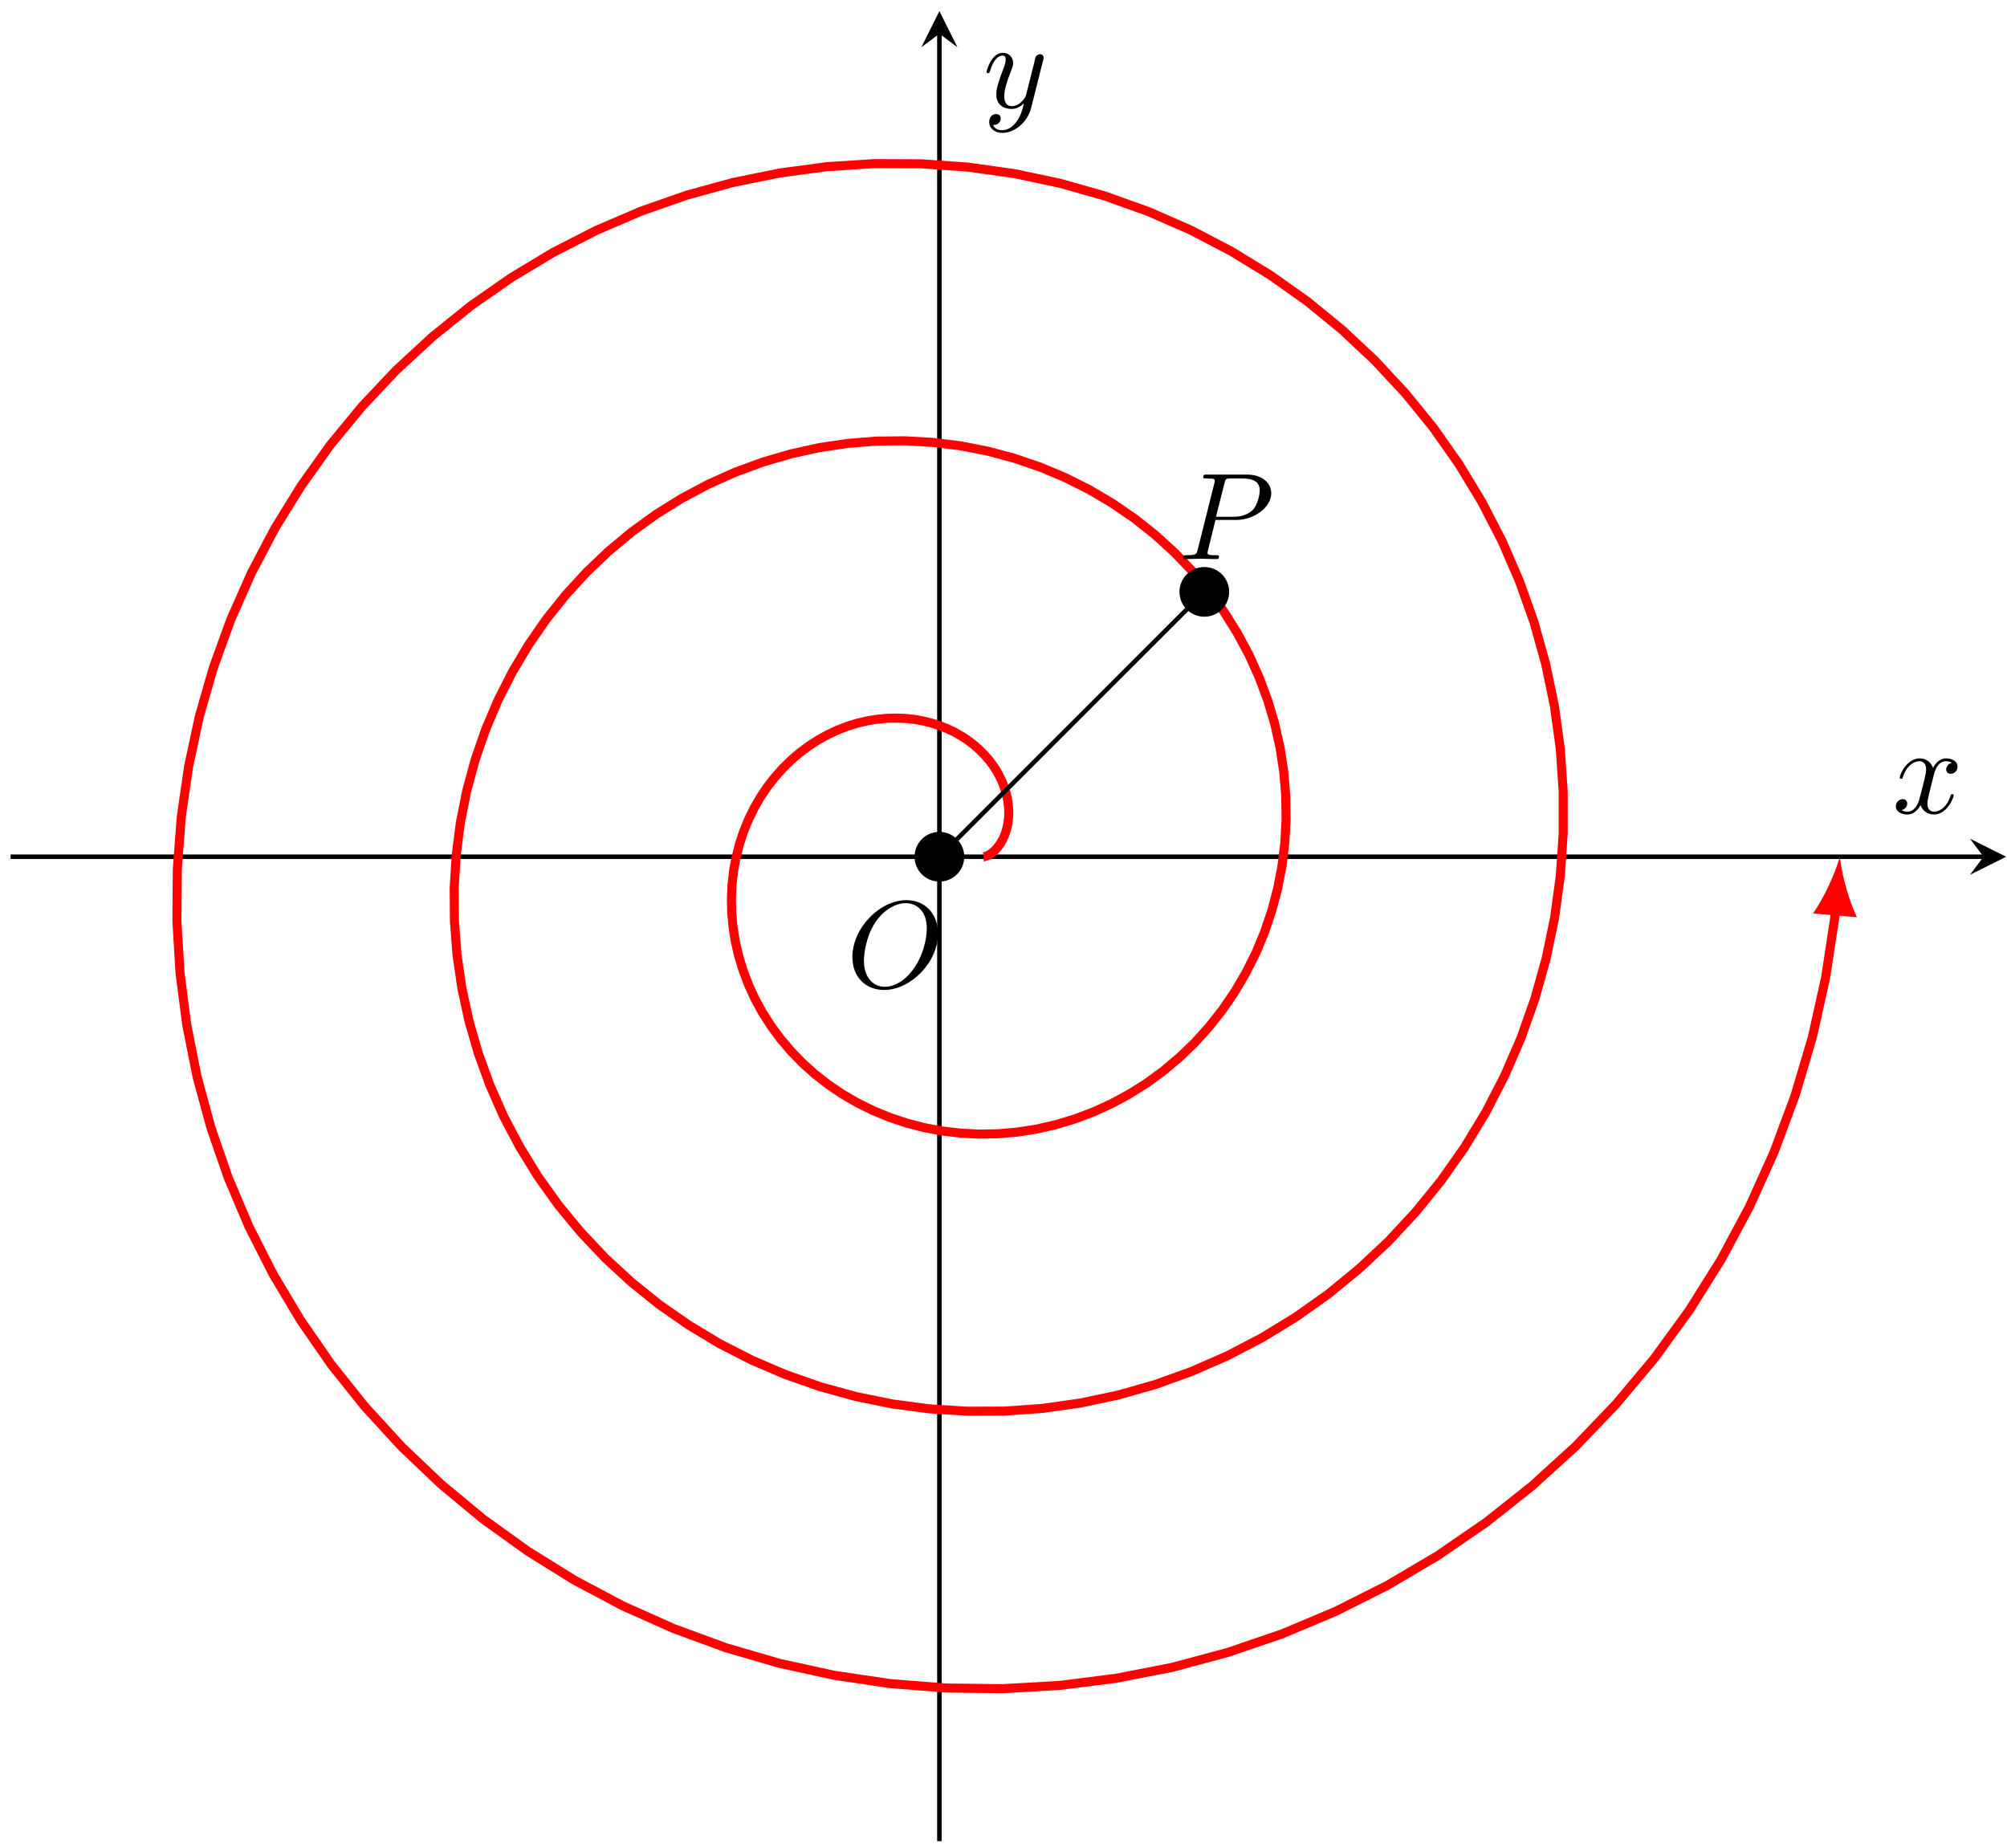 <?xml version="1.0" encoding="UTF-8"?>
<svg xmlns="http://www.w3.org/2000/svg" xmlns:xlink="http://www.w3.org/1999/xlink" width="177pt" height="163pt" viewBox="0 0 177 163" version="1.1">
<defs>
<g>
<symbol overflow="visible" id="glyph0-0">
<path style="stroke:none;" d=""/>
</symbol>
<symbol overflow="visible" id="glyph0-1">
<path style="stroke:none;" d="M 8.078 -4.75 C 8.078 -6.516 6.922 -7.688 5.297 -7.688 C 2.938 -7.688 0.531 -5.219 0.531 -2.672 C 0.531 -0.859 1.75 0.234 3.328 0.234 C 5.641 0.234 8.078 -2.156 8.078 -4.75 Z M 3.391 -0.047 C 2.312 -0.047 1.547 -0.922 1.547 -2.359 C 1.547 -2.844 1.703 -4.438 2.547 -5.719 C 3.297 -6.844 4.359 -7.422 5.219 -7.422 C 6.125 -7.422 7.094 -6.812 7.094 -5.188 C 7.094 -4.391 6.812 -2.688 5.719 -1.359 C 5.203 -0.688 4.312 -0.047 3.391 -0.047 Z M 3.391 -0.047 "/>
</symbol>
<symbol overflow="visible" id="glyph0-2">
<path style="stroke:none;" d="M 3.297 -3.453 L 5.156 -3.453 C 6.703 -3.453 8.219 -4.578 8.219 -5.797 C 8.219 -6.641 7.5 -7.453 6.078 -7.453 L 2.547 -7.453 C 2.328 -7.453 2.219 -7.453 2.219 -7.234 C 2.219 -7.109 2.312 -7.109 2.531 -7.109 C 2.672 -7.109 2.875 -7.094 3 -7.094 C 3.172 -7.062 3.234 -7.031 3.234 -6.922 C 3.234 -6.875 3.234 -6.844 3.203 -6.703 L 1.734 -0.844 C 1.625 -0.422 1.609 -0.344 0.734 -0.344 C 0.562 -0.344 0.438 -0.344 0.438 -0.125 C 0.438 0 0.562 0 0.594 0 C 0.906 0 1.672 -0.031 1.984 -0.031 C 2.219 -0.031 2.453 -0.016 2.688 -0.016 C 2.922 -0.016 3.156 0 3.391 0 C 3.469 0 3.609 0 3.609 -0.219 C 3.609 -0.344 3.516 -0.344 3.297 -0.344 C 2.906 -0.344 2.594 -0.344 2.594 -0.531 C 2.594 -0.594 2.625 -0.656 2.625 -0.719 Z M 4.094 -6.703 C 4.188 -7.078 4.203 -7.109 4.672 -7.109 L 5.719 -7.109 C 6.625 -7.109 7.203 -6.812 7.203 -6.062 C 7.203 -5.641 6.984 -4.703 6.562 -4.312 C 6.016 -3.812 5.359 -3.734 4.891 -3.734 L 3.344 -3.734 Z M 4.094 -6.703 "/>
</symbol>
<symbol overflow="visible" id="glyph0-3">
<path style="stroke:none;" d="M 3.641 -3.297 C 3.703 -3.578 3.953 -4.578 4.719 -4.578 C 4.781 -4.578 5.031 -4.578 5.266 -4.438 C 4.969 -4.391 4.75 -4.109 4.75 -3.844 C 4.75 -3.672 4.859 -3.469 5.156 -3.469 C 5.406 -3.469 5.75 -3.672 5.75 -4.094 C 5.75 -4.672 5.109 -4.828 4.734 -4.828 C 4.094 -4.828 3.719 -4.25 3.594 -3.984 C 3.312 -4.719 2.719 -4.828 2.406 -4.828 C 1.281 -4.828 0.656 -3.406 0.656 -3.141 C 0.656 -3.031 0.766 -3.031 0.781 -3.031 C 0.875 -3.031 0.906 -3.047 0.922 -3.156 C 1.297 -4.312 2.016 -4.578 2.391 -4.578 C 2.594 -4.578 2.984 -4.484 2.984 -3.844 C 2.984 -3.516 2.797 -2.781 2.391 -1.25 C 2.219 -0.578 1.828 -0.125 1.359 -0.125 C 1.281 -0.125 1.031 -0.125 0.812 -0.266 C 1.078 -0.312 1.312 -0.547 1.312 -0.844 C 1.312 -1.141 1.078 -1.234 0.922 -1.234 C 0.594 -1.234 0.312 -0.953 0.312 -0.594 C 0.312 -0.094 0.859 0.125 1.344 0.125 C 2.062 0.125 2.453 -0.641 2.484 -0.703 C 2.625 -0.312 3.016 0.125 3.672 0.125 C 4.781 0.125 5.406 -1.281 5.406 -1.562 C 5.406 -1.672 5.312 -1.672 5.281 -1.672 C 5.188 -1.672 5.156 -1.625 5.141 -1.547 C 4.781 -0.375 4.031 -0.125 3.688 -0.125 C 3.266 -0.125 3.094 -0.469 3.094 -0.844 C 3.094 -1.078 3.156 -1.312 3.266 -1.797 Z M 3.641 -3.297 "/>
</symbol>
<symbol overflow="visible" id="glyph0-4">
<path style="stroke:none;" d="M 5.297 -4.156 C 5.344 -4.312 5.344 -4.328 5.344 -4.406 C 5.344 -4.609 5.188 -4.703 5.031 -4.703 C 4.922 -4.703 4.75 -4.641 4.641 -4.469 C 4.625 -4.422 4.531 -4.078 4.5 -3.875 C 4.422 -3.594 4.344 -3.297 4.281 -3.016 L 3.781 -1.047 C 3.734 -0.891 3.266 -0.125 2.547 -0.125 C 2 -0.125 1.875 -0.594 1.875 -1 C 1.875 -1.5 2.062 -2.188 2.438 -3.141 C 2.609 -3.594 2.656 -3.703 2.656 -3.922 C 2.656 -4.422 2.297 -4.828 1.75 -4.828 C 0.719 -4.828 0.312 -3.234 0.312 -3.141 C 0.312 -3.031 0.422 -3.031 0.453 -3.031 C 0.562 -3.031 0.562 -3.047 0.625 -3.234 C 0.922 -4.25 1.359 -4.578 1.719 -4.578 C 1.812 -4.578 2 -4.578 2 -4.234 C 2 -3.953 1.891 -3.672 1.812 -3.469 C 1.375 -2.312 1.172 -1.688 1.172 -1.172 C 1.172 -0.203 1.859 0.125 2.516 0.125 C 2.938 0.125 3.297 -0.062 3.609 -0.375 C 3.469 0.203 3.344 0.734 2.906 1.312 C 2.625 1.672 2.203 2 1.703 2 C 1.547 2 1.062 1.969 0.875 1.531 C 1.047 1.531 1.188 1.531 1.344 1.406 C 1.453 1.312 1.562 1.172 1.562 0.953 C 1.562 0.625 1.266 0.578 1.156 0.578 C 0.906 0.578 0.547 0.75 0.547 1.281 C 0.547 1.828 1.031 2.234 1.703 2.234 C 2.828 2.234 3.953 1.25 4.25 0.016 Z M 5.297 -4.156 "/>
</symbol>
</g>
</defs>
<g id="surface1">
<path style="fill:none;stroke-width:0.399;stroke-linecap:butt;stroke-linejoin:miter;stroke:rgb(0%,0%,0%);stroke-opacity:1;stroke-miterlimit:10;" d="M -14.666 73.37 L 159.33 73.37 " transform="matrix(1,0,0,-1,15.6,148.929)"/>
<path style=" stroke:none;fill-rule:nonzero;fill:rgb(0%,0%,0%);fill-opacity:1;" d="M 176.922 75.559 L 173.734 73.965 L 174.93 75.559 L 173.734 77.152 "/>
<path style="fill:none;stroke-width:0.399;stroke-linecap:butt;stroke-linejoin:miter;stroke:rgb(0%,0%,0%);stroke-opacity:1;stroke-miterlimit:10;" d="M 67.248 -13.45 L 67.248 145.956 " transform="matrix(1,0,0,-1,15.6,148.929)"/>
<path style=" stroke:none;fill-rule:nonzero;fill:rgb(0%,0%,0%);fill-opacity:1;" d="M 82.848 0.98 L 81.254 4.168 L 82.848 2.973 L 84.441 4.168 "/>
<path style="fill:none;stroke-width:0.797;stroke-linecap:butt;stroke-linejoin:miter;stroke:rgb(100%,0%,0%);stroke-opacity:1;stroke-miterlimit:10;" d="M 71.142 73.37 L 71.15 73.37 L 71.177 73.374 L 71.224 73.382 L 71.283 73.394 L 71.361 73.421 L 71.455 73.456 L 71.56 73.507 L 71.677 73.574 L 71.806 73.656 L 71.943 73.761 L 72.088 73.886 L 72.232 74.031 L 72.38 74.202 L 72.529 74.398 L 72.673 74.617 L 72.81 74.859 L 72.939 75.128 L 73.056 75.421 L 73.158 75.742 L 73.244 76.081 L 73.306 76.449 L 73.349 76.835 L 73.365 77.242 L 73.349 77.663 L 73.306 78.105 L 73.232 78.558 L 73.119 79.023 L 72.97 79.499 L 72.783 79.98 L 72.556 80.46 L 72.291 80.945 L 71.982 81.421 L 71.627 81.89 L 71.232 82.347 L 70.795 82.792 L 70.314 83.214 L 69.791 83.617 L 69.224 83.992 L 68.623 84.339 L 67.978 84.648 L 67.298 84.921 L 66.588 85.152 L 65.841 85.339 L 65.068 85.48 L 64.267 85.566 L 63.447 85.601 L 62.607 85.577 L 61.752 85.495 L 60.888 85.355 L 60.017 85.152 L 59.146 84.882 L 58.275 84.546 L 57.416 84.148 L 56.568 83.679 L 55.744 83.148 L 54.939 82.55 L 54.162 81.886 L 53.42 81.156 L 52.72 80.367 L 52.06 79.515 L 51.451 78.609 L 50.896 77.644 L 50.404 76.628 L 49.97 75.566 L 49.607 74.46 L 49.314 73.312 L 49.095 72.132 L 48.959 70.921 L 48.904 69.683 L 48.931 68.429 L 49.048 67.159 L 49.252 65.882 L 49.548 64.605 L 49.935 63.335 L 50.412 62.077 L 50.982 60.839 L 51.646 59.624 L 52.4 58.445 L 53.24 57.304 L 54.173 56.21 L 55.185 55.167 L 56.283 54.183 L 57.459 53.269 L 58.709 52.425 L 60.029 51.656 L 61.416 50.976 L 62.861 50.382 L 64.361 49.882 L 65.908 49.48 L 67.498 49.183 L 69.123 48.992 L 70.775 48.909 L 72.447 48.941 L 74.127 49.089 L 75.814 49.351 L 77.498 49.734 L 79.17 50.238 L 80.818 50.859 L 82.435 51.597 L 84.017 52.452 L 85.552 53.421 L 87.033 54.507 L 88.447 55.699 L 89.795 56.999 L 91.056 58.402 L 92.236 59.902 L 93.318 61.492 L 94.298 63.167 L 95.173 64.921 L 95.931 66.749 L 96.568 68.64 L 97.084 70.589 L 97.466 72.585 L 97.713 74.624 L 97.822 76.687 L 97.791 78.777 L 97.615 80.874 L 97.295 82.972 L 96.826 85.062 L 96.213 87.132 L 95.455 89.171 L 94.552 91.175 L 93.505 93.124 L 92.322 95.015 L 90.998 96.835 L 89.541 98.574 L 87.959 100.222 L 86.255 101.773 L 84.435 103.214 L 82.505 104.538 L 80.474 105.738 L 78.353 106.804 L 76.146 107.73 L 73.861 108.511 L 71.513 109.14 L 69.111 109.609 L 66.662 109.913 L 64.181 110.054 L 61.681 110.027 L 59.17 109.824 L 56.658 109.452 L 54.162 108.902 L 51.689 108.183 L 49.255 107.288 L 46.869 106.222 L 44.548 104.988 L 42.302 103.589 L 40.138 102.031 L 38.076 100.316 L 36.119 98.452 L 34.283 96.449 L 32.572 94.308 L 31.005 92.042 L 29.584 89.659 L 28.322 87.171 L 27.224 84.581 L 26.302 81.909 L 25.556 79.163 L 24.998 76.355 L 24.63 73.495 L 24.455 70.601 L 24.478 67.687 L 24.701 64.757 L 25.123 61.835 L 25.748 58.929 L 26.576 56.054 L 27.603 53.226 L 28.826 50.456 L 30.248 47.765 L 31.853 45.159 L 33.646 42.652 L 35.619 40.261 L 37.759 37.995 L 40.06 35.87 L 42.517 33.89 L 45.119 32.077 L 47.853 30.433 L 50.709 28.972 L 53.673 27.702 L 56.732 26.632 L 59.88 25.765 L 63.091 25.113 L 66.361 24.679 L 69.67 24.468 L 73.002 24.48 L 76.345 24.718 L 79.681 25.191 L 82.998 25.89 L 86.271 26.82 L 89.498 27.98 L 92.646 29.359 L 95.716 30.96 L 98.685 32.777 L 101.533 34.796 L 104.255 37.023 L 106.834 39.437 L 109.252 42.038 L 111.502 44.812 L 113.564 47.745 L 115.431 50.827 L 117.091 54.046 L 118.541 57.386 L 119.759 60.835 L 120.752 64.378 L 121.502 67.995 L 122.005 71.675 L 122.259 75.398 L 122.259 79.144 L 122.002 82.902 L 121.486 86.656 L 120.713 90.378 L 119.685 94.058 L 118.4 97.679 L 116.865 101.218 L 115.088 104.659 L 113.068 107.992 L 110.818 111.191 L 108.341 114.242 L 105.65 117.132 L 102.759 119.843 L 99.673 122.367 L 96.404 124.679 L 92.974 126.777 L 89.396 128.644 L 85.677 130.269 L 81.841 131.644 L 77.904 132.761 L 73.884 133.613 L 69.795 134.187 L 65.658 134.484 L 61.494 134.499 L 57.322 134.23 L 53.158 133.671 L 49.025 132.831 L 44.939 131.706 L 40.923 130.3 L 36.994 128.613 L 33.173 126.659 L 29.482 124.437 L 25.931 121.96 L 22.548 119.238 L 19.341 116.277 L 16.334 113.089 L 13.537 109.695 L 10.97 106.097 L 8.638 102.324 L 6.568 98.382 L 4.755 94.288 L 3.224 90.07 L 1.978 85.738 L 1.029 81.312 L 0.38 76.816 L 0.037 72.265 L 0.002 67.687 L 0.279 63.097 L 0.873 58.519 L 1.779 53.972 L 2.998 49.484 L 4.525 45.07 L 6.353 40.753 L 8.486 36.554 L 10.908 32.495 L 13.607 28.597 L 16.58 24.878 L 19.806 21.355 L 23.283 18.046 L 26.986 14.972 L 30.912 12.148 L 35.029 9.585 L 39.33 7.3 L 43.795 5.308 L 48.396 3.616 L 53.127 2.238 L 57.955 1.183 L 62.861 0.452 L 67.822 0.058 L 72.814 -0.001 L 77.822 0.284 L 82.814 0.913 L 87.771 1.878 L 92.666 3.191 L 97.478 4.835 L 102.185 6.812 L 106.763 9.113 L 111.189 11.73 L 115.439 14.648 L 119.498 17.866 L 123.341 21.359 L 126.947 25.124 L 130.306 29.136 L 133.392 33.382 L 136.189 37.843 L 138.685 42.503 L 140.865 47.339 L 142.716 52.327 L 144.232 57.445 L 145.396 62.675 L 146.209 67.988 L 146.267 68.718 " transform="matrix(1,0,0,-1,15.6,148.929)"/>
<path style=" stroke:none;fill-rule:nonzero;fill:rgb(100%,0%,0%);fill-opacity:1;" d="M 162.258 75.566 C 161.883 76.922 160.922 79.094 159.891 80.566 L 163.762 80.891 C 162.988 79.266 162.398 76.965 162.258 75.566 "/>
<g style="fill:rgb(0%,0%,0%);fill-opacity:1;">
  <use xlink:href="#glyph0-1" x="74.642" y="87.075"/>
</g>
<path style="fill:none;stroke-width:0.399;stroke-linecap:butt;stroke-linejoin:miter;stroke:rgb(0%,0%,0%);stroke-opacity:1;stroke-miterlimit:10;" d="M 67.248 73.37 L 90.611 96.73 " transform="matrix(1,0,0,-1,15.6,148.929)"/>
<g style="fill:rgb(0%,0%,0%);fill-opacity:1;">
  <use xlink:href="#glyph0-2" x="103.896" y="49.308"/>
</g>
<path style="fill-rule:nonzero;fill:rgb(0%,0%,0%);fill-opacity:1;stroke-width:0.399;stroke-linecap:butt;stroke-linejoin:miter;stroke:rgb(0%,0%,0%);stroke-opacity:1;stroke-miterlimit:10;" d="M 69.24 73.37 C 69.24 74.468 68.349 75.363 67.248 75.363 C 66.146 75.363 65.255 74.468 65.255 73.37 C 65.255 72.269 66.146 71.378 67.248 71.378 C 68.349 71.378 69.24 72.269 69.24 73.37 Z M 69.24 73.37 " transform="matrix(1,0,0,-1,15.6,148.929)"/>
<path style="fill-rule:nonzero;fill:rgb(0%,0%,0%);fill-opacity:1;stroke-width:0.399;stroke-linecap:butt;stroke-linejoin:miter;stroke:rgb(0%,0%,0%);stroke-opacity:1;stroke-miterlimit:10;" d="M 92.603 96.73 C 92.603 97.831 91.709 98.722 90.611 98.722 C 89.509 98.722 88.619 97.831 88.619 96.73 C 88.619 95.628 89.509 94.738 90.611 94.738 C 91.709 94.738 92.603 95.628 92.603 96.73 Z M 92.603 96.73 " transform="matrix(1,0,0,-1,15.6,148.929)"/>
<g style="fill:rgb(0%,0%,0%);fill-opacity:1;">
  <use xlink:href="#glyph0-3" x="166.886" y="71.711"/>
</g>
<g style="fill:rgb(0%,0%,0%);fill-opacity:1;">
  <use xlink:href="#glyph0-4" x="86.693" y="9.485"/>
</g>
</g>
</svg>
<!--Rendered by QuickLaTeX.com-->